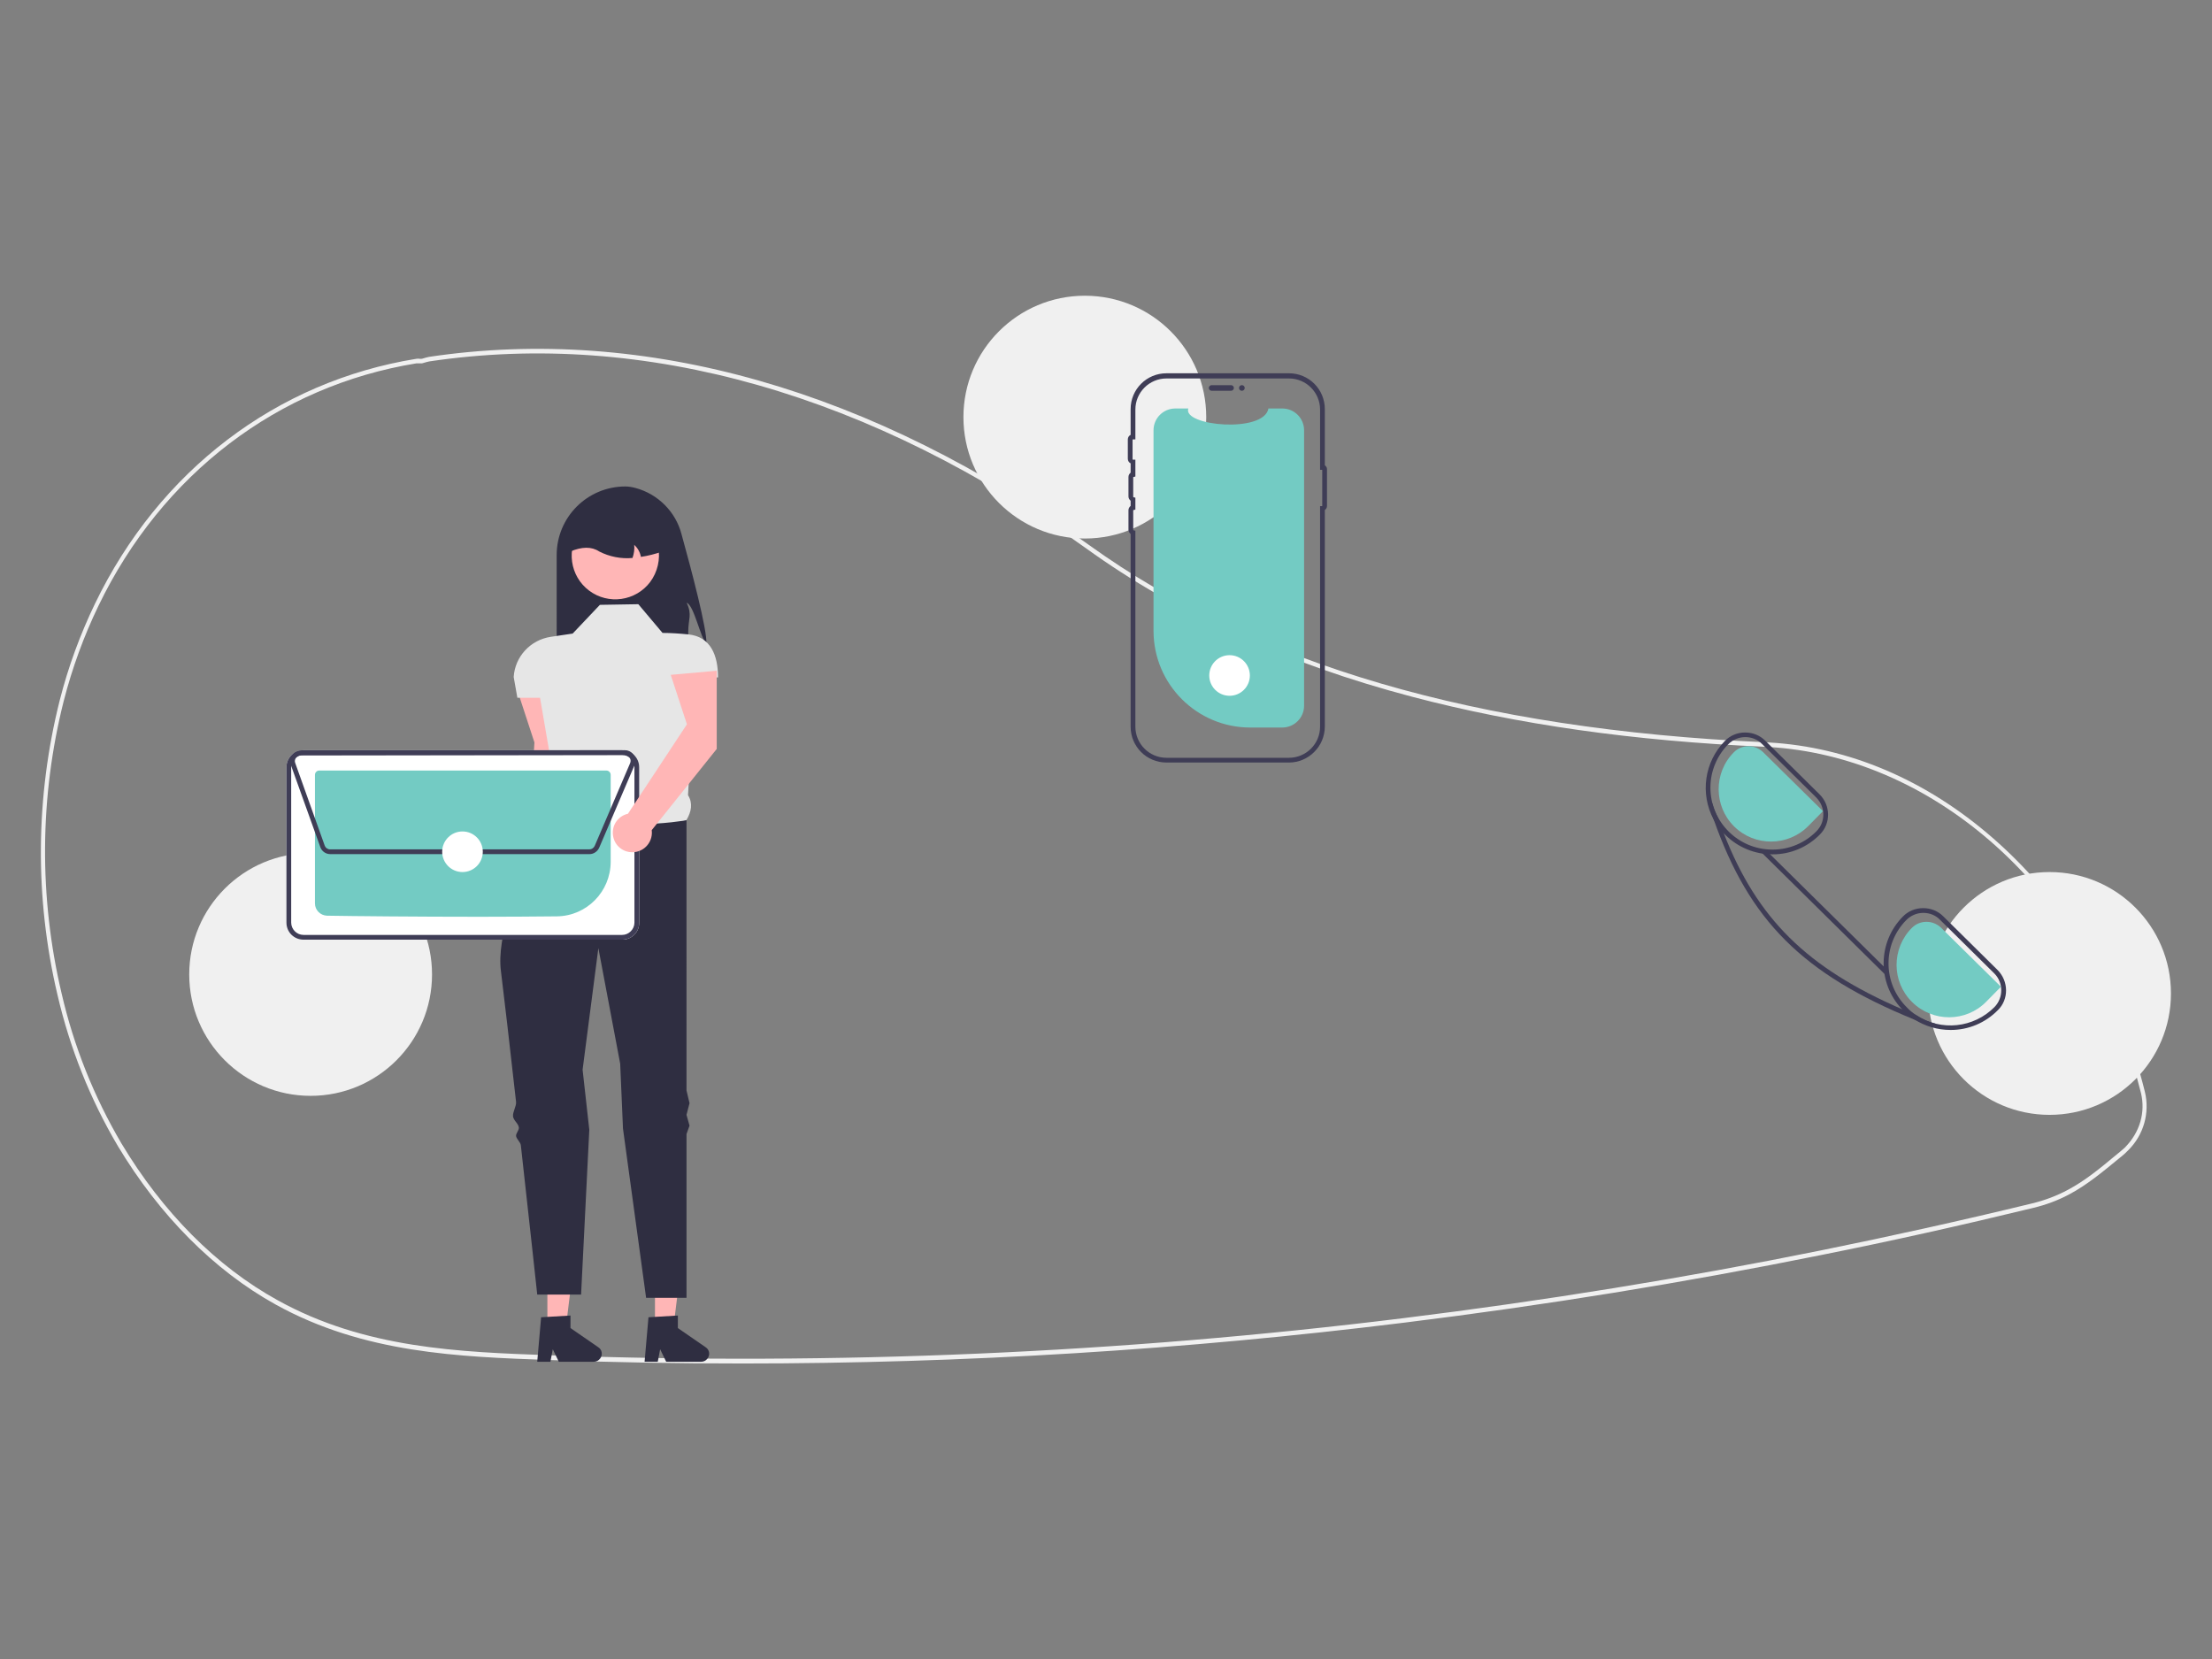 <?xml version="1.0" encoding="utf-8"?>
<!-- Generator: Adobe Illustrator 27.0.0, SVG Export Plug-In . SVG Version: 6.00 Build 0)  -->
<svg version="1.1" xmlns="http://www.w3.org/2000/svg" xmlns:xlink="http://www.w3.org/1999/xlink" x="0px" y="0px"
	 viewBox="0 0 1024 768" style="enable-background:new 0 0 1024 768;" xml:space="preserve">
<rect x="0" y="0" width="1024" height="768" fill="#808080" stroke="none"/>
<style type="text/css">
	.st0{fill:#F0F0F0;}
	.st1{fill:#2F2E41;}
	.st2{fill:#FFB6B6;}
	.st3{fill:#E6E6E6;}
	.st4{fill:#73CBC3;}
	.st5{fill:#3F3D56;}
	.st6{fill:#FFFFFF;}
</style>
<g id="Calque_1">
</g>
<g id="Calque_2">
	<path class="st0" d="M343.7,631.2c-29.8,0-59.5-0.5-89.1-1.6c-42.4-1.5-86.2-3.1-127-25.7c-28.5-15.8-53.7-41.2-73-73.3
		c-12.9-21.8-22.3-45.5-28-70.1c-10.6-44.9-10.2-91.7,1.1-136.5c3.9-15.3,9.4-30.3,16.3-44.6c29.7-61.5,83.9-102.8,148.7-113.3
		c0.5-0.1,1.1-0.1,1.6,0c0.3,0,0.6,0,0.9,0l0.4-0.1c1-0.3,2-0.6,3-0.8c99.9-14.9,205.5,15.2,305.4,87
		c77.2,55.5,179.6,85.4,312.9,91.4l1.9,0.1c37.1,2.1,73,17.4,103.8,44.3c30.4,26.5,53.3,61.8,66,102.1c1.6,4.9,3,10,4.3,15.2
		c2.4,9.8-0.5,20.1-7.7,27.2v0l-0.3,0.3c-0.8,0.8-1.6,1.6-2.5,2.3l-1,0.8c-8.5,7-15.3,12.6-23.3,16.9c-5.4,2.9-11.1,5-17,6.4
		c-32.5,7.9-65.5,15.3-98.1,21.8c-63.3,12.8-128.2,23.3-193,31.3C548.3,624.9,446.1,631.2,343.7,631.2z M193.4,168.2
		c-0.2,0-0.4,0-0.6,0C128.7,178.6,75,219.5,45.6,280.4c-6.8,14.1-12.2,28.9-16.1,44.1c-11.2,44.4-11.5,90.8-1,135.3
		c5.6,24.4,15,47.9,27.7,69.5c19.1,31.9,44,57,72.3,72.6c40.4,22.4,84,24,126.2,25.5c132,4.7,264.1-1,395.1-17.2
		c64.8-8,129.7-18.5,192.9-31.3c32.6-6.6,65.5-13.9,98-21.8c5.8-1.4,11.4-3.5,16.6-6.3c7.9-4.2,14.6-9.7,23-16.7l1-0.8
		c0.7-0.6,1.5-1.3,2.2-1.9l0.2-0.2c6.9-7,9.6-16.2,7.4-25.3v0c-1.3-5.1-2.7-10.2-4.2-15.1c-26.1-82.4-93.7-140.7-168.2-145l-1.9-0.1
		c-60.9-2.7-114.2-10.3-162.9-23.1c-58.2-15.3-109-38.4-150.9-68.6c-99.5-71.5-204.7-101.5-304.2-86.7c-0.9,0.2-1.8,0.4-2.7,0.7
		l-0.7,0.2c-0.4,0-0.8,0-1.2,0C193.9,168.2,193.7,168.2,193.4,168.2L193.4,168.2z"/>
	<path class="st1" d="M327,297.9c-2.8-2.6-5.6-17.4-9.1-18.9c2.6,5.8,0.7,7.3,0.7,13.7c0,3.6-0.4,7.2-1.3,10.7h-59.6V257
		c0-17.6,14.2-31.8,31.8-31.8c0,0,0,0,0,0c1.6,0,3.2,0.3,4.7,0.7c10.4,2.8,18.6,11,21.3,21.4C320.1,263.9,327.4,291.5,327,297.9z"/>
	<path class="st2" d="M261.2,355.1l0-36.2l-21.3,1.9l7.5,22.9l-3.5,57.5c-4.9,1.1-7.9,5.9-6.8,10.8s5.9,7.9,10.8,6.8
		c4.6-1,7.6-5.4,7-10L261.2,355.1z"/>
	<polygon class="st2" points="303.2,614.1 311.8,614.1 315.9,580.9 303.2,580.9 	"/>
	<path class="st1" d="M300.2,609.8l13.6-0.8v5.8l12.9,8.9c1.7,1.1,2.1,3.4,0.9,5.1c-0.7,1-1.8,1.6-3,1.6h-16.2l-2.8-5.8l-1.1,5.8
		h-6.1L300.2,609.8z"/>
	<polygon class="st2" points="253.4,614.1 262,614.1 266.1,580.9 253.4,580.9 	"/>
	<path class="st1" d="M250.5,609.8l13.6-0.8v5.8l12.9,8.9c1.7,1.1,2.1,3.4,0.9,5.1c-0.7,1-1.8,1.6-3,1.6h-16.2l-2.8-5.8l-1.1,5.8
		h-6.1L250.5,609.8z"/>
	<path class="st3" d="M295.5,279.7l-17.8,0.3l-12.6,13.3l-10.1,1.5c-9.4,1.4-16.6,9.1-17.2,18.6l0,0l1.7,9.6H250l6.1,35.6
		c-2.4,6-2.5,10.8,2.3,12.6l15,28.3l44.4-19.9c2.3-3.9,3-7.8,0.7-11.5l3.2-54.5h10.7l0,0c0-10.2-3.4-18.8-13.6-19.9
		c-4-0.4-8.1-0.7-12.1-0.7L295.5,279.7z"/>
	<path class="st1" d="M317.9,379.7c0,0-43.3,7.7-59.4-8.4c0,0-1.6,2.8-4.1,7.4c-0.7,1.3-2.1,2.2-2.9,3.8c-0.7,1.5-2.7,3.2-3.5,4.9
		c-0.7,1.3,0.4,3.1-0.3,4.5c-8.2,17.3-17.9,41.6-15.8,57.7c1.3,10.4,4.1,34.5,7,60.5c0.2,2-1.6,4.6-1.4,6.7c0.2,1.9,2.5,3.3,2.7,5.2
		c0.1,1.3-1.4,2.6-1.3,3.9c0.2,1.4,2,2.8,2.2,4.2c4,35.8,7.6,69.2,7.6,69.2h20.3l3.8-76.3l-3.1-27.8l7.3-56.3l10.1,53.5l1.3,30.1
		l10.7,78.3h18.7v-75.8l1.4-3.9l-1.4-5l1.4-5.4l-1.4-5.9V379.7z"/>
	<path class="st2" d="M301,269.4c-6.7,8.9-19.4,10.7-28.3,4s-10.7-19.4-4-28.3c6.7-8.9,19.4-10.7,28.3-4c3.7,2.8,6.4,6.9,7.5,11.4
		c0.1,0.2,0.1,0.5,0.2,0.7C305.8,258.9,304.4,264.8,301,269.4z"/>
	<path class="st1" d="M296.7,257.8c-0.4-2.2-1.5-4.1-3.1-5.6c0.2,2.1-0.1,4.1-0.8,6.1c-5.3,0.5-10.7-0.6-15.4-3
		c-3.6-2.4-8.1-2.2-13.4,0c0-10.8,8.8-19.6,19.6-19.6c0,0,0,0,0,0h3.5c10.8,0,19.6,8.8,19.6,19.6
		C303.5,256.4,300.1,257.3,296.7,257.8z"/>
	<circle class="st0" cx="143.8" cy="451.1" r="56.2"/>
	<circle class="st0" cx="502.2" cy="193.1" r="56.2"/>
	<circle class="st0" cx="948.8" cy="459.9" r="56.2"/>
	<path class="st4" d="M603.7,199.2v127.5c0,5.5-4.4,10-10,10.1c0,0-0.1,0-0.1,0h-14.8c-24.7,0-44.8-20-44.8-44.8c0,0,0,0,0,0v-92.8
		c0-5.6,4.5-10.1,10.1-10.1h6c-2.8,8.1,35,11.6,37.1,0h6.4C599.2,189.1,603.7,193.6,603.7,199.2L603.7,199.2z"/>
	<path class="st5" d="M559.6,179.6c0-0.7,0.6-1.3,1.3-1.3h9c0.7,0,1.3,0.6,1.3,1.3c0,0.7-0.6,1.3-1.3,1.3h-9
		C560.2,180.9,559.6,180.3,559.6,179.6z"/>
	<path class="st5" d="M596.7,353H540c-9.2,0-16.6-7.4-16.6-16.6v-89.2c-0.6-0.5-1-1.2-1-2v-9c0-0.8,0.4-1.5,1-2v-2.4
		c-0.6-0.5-1-1.2-1-2v-9c0-0.8,0.4-1.5,1-2v-4.3c-0.8-0.4-1.3-1.2-1.3-2.1v-9c0-0.9,0.5-1.7,1.3-2.1v-11.9c0-9.2,7.4-16.6,16.6-16.6
		h56.7c9.2,0,16.6,7.4,16.6,16.6v26c0.6,0.4,1,1,1,1.8v17.1c0,0.7-0.4,1.4-1,1.8v100.2C613.3,345.5,605.8,353,596.7,353z M540,175.2
		c-7.9,0-14.4,6.4-14.4,14.4v13.8l-1.1,0c-0.1,0-0.2,0.1-0.2,0.2v9c0,0.1,0.1,0.2,0.2,0.2l1.1,0v7.8l-0.8,0.2
		c-0.1,0-0.2,0.1-0.2,0.2v9c0,0.1,0.1,0.2,0.2,0.2l0.8,0.2v5.5l-0.8,0.2c-0.1,0-0.2,0.1-0.2,0.2v9c0,0.1,0.1,0.2,0.2,0.2l0.8,0.2
		v90.7c0,7.9,6.4,14.4,14.4,14.4h56.7c7.9,0,14.4-6.4,14.4-14.4V234.3h1v-16.8h-1v-27.9c0-7.9-6.4-14.4-14.4-14.4L540,175.2z"/>
	<circle class="st5" cx="574.9" cy="179.6" r="1.3"/>
	<path class="st6" d="M288.1,435H140.5c-4.4,0-7.9-3.5-7.9-7.9v-71.9c0-4.4,3.5-7.9,7.9-7.9h147.5c4.4,0,7.9,3.5,7.9,7.9v71.9
		C296,431.5,292.4,435,288.1,435z"/>
	<path class="st5" d="M288.1,435H140.5c-4.4,0-7.9-3.5-7.9-7.9v-71.9c0-4.4,3.5-7.9,7.9-7.9h147.5c4.4,0,7.9,3.5,7.9,7.9v71.9
		C296,431.5,292.4,435,288.1,435z M140.5,349.5c-3.1,0-5.7,2.6-5.7,5.7v71.9c0,3.1,2.6,5.7,5.7,5.7h147.5c3.1,0,5.7-2.6,5.7-5.7
		v-71.9c0-3.1-2.6-5.7-5.7-5.7H140.5z"/>
	<path class="st4" d="M222.2,424.4c-29.1,0-59.4-0.3-70.8-0.5c-3.1-0.1-5.6-2.6-5.6-5.7v-59.5c0-1.1,0.9-2,2-2h132.9
		c1.1,0,2,0.9,2,2v40.4c-0.1,13.7-11.1,24.9-24.8,25.1C247.4,424.3,234.9,424.4,222.2,424.4z"/>
	<path class="st5" d="M272.9,395.4h-120c-2.1,0-3.9-1.3-4.6-3.2L134.6,354c-0.9-2.5,0.4-5.3,3-6.2c0.5-0.2,1.1-0.3,1.6-0.3
		l150.1-0.2c2.7,0,4.9,2.2,4.9,4.9c0,0.3,0,0.6-0.1,0.9l0.1,0l-0.4,1l0,0l-16.4,38.3C276.6,394.2,274.8,395.4,272.9,395.4z
		 M289.3,349.5l-150.1,0.2c-1.5,0-2.7,1.2-2.7,2.7c0,0.3,0.1,0.6,0.2,0.9l13.6,38.1c0.4,1.1,1.4,1.8,2.5,1.8h120
		c1.1,0,2-0.6,2.5-1.6l16.4-38.3l0.8,0.3l-0.8-0.3c0.6-1.4,0-2.9-1.4-3.5C290,349.6,289.6,349.5,289.3,349.5z"/>
	<circle class="st6" cx="214.1" cy="394.3" r="9.4"/>
	<circle class="st6" cx="569.2" cy="312.7" r="9.4"/>
	<path class="st5" d="M924.7,449l-25.1-24.8c-2.5-2.5-5.8-3.8-9.3-3.8h-0.1c-3.5,0-6.9,1.4-9.3,3.9c-11.7,11.8-11.9,30.7-0.5,42.8
		c0.3,0.3,0.5,0.6,0.8,0.8c1.5,1.5,3.2,2.9,5,4c5,3.2,10.8,4.9,16.7,4.9h0.2c8.2,0,16-3.3,21.8-9.2C930,462.6,929.9,454.2,924.7,449
		L924.7,449z M923.3,466.2c-9.6,9.7-24.7,11.3-36.1,3.8c-1.6-1-3.1-2.2-4.4-3.6c-11.3-11.1-11.4-29.3-0.3-40.5
		c2.1-2.1,4.9-3.3,7.8-3.3h0.1c2.9,0,5.7,1.1,7.7,3.2l25.1,24.8C927.5,454.9,927.5,461.9,923.3,466.2L923.3,466.2z"/>
	<path class="st5" d="M842.3,367.7l-25.1-24.8c-2.5-2.5-5.8-3.8-9.3-3.8h-0.1c-3.5,0-6.9,1.4-9.3,3.9c-9.5,9.7-11.6,24.4-5.2,36.4
		l0,0c1.3,2.4,2.9,4.6,4.8,6.5c0.2,0.2,0.5,0.5,0.7,0.7c5.8,5.7,13.6,8.9,21.7,8.9h0.2c8.2,0,16-3.3,21.8-9.2
		C847.6,381.2,847.5,372.8,842.3,367.7C842.3,367.7,842.3,367.7,842.3,367.7L842.3,367.7z M840.9,384.8c-5.3,5.4-12.6,8.5-20.2,8.5
		h-0.2c-15.8,0-28.7-12.8-28.7-28.7c0-7.5,3-14.8,8.3-20.1c4.3-4.3,11.3-4.4,15.6-0.1l25.1,24.8
		C845.1,373.5,845.2,380.5,840.9,384.8z"/>
	<path class="st4" d="M926.3,456.8l-27.7-27.3c-3.8-3.7-9.9-3.7-13.6,0.1c-9.4,9.5-9.4,24.9,0.2,34.3c9.5,9.4,24.9,9.4,34.3-0.2
		c0,0,0,0,0,0L926.3,456.8z"/>
	<path class="st4" d="M843.9,375.5l-27.7-27.3c-3.8-3.7-9.9-3.7-13.6,0.1c-9.4,9.5-9.3,24.9,0.2,34.3s24.9,9.3,34.3-0.2c0,0,0,0,0,0
		L843.9,375.5z"/>
	<path class="st5" d="M895.9,473.9l-0.7,1.7c-3.1-1.2-6.1-2.4-9-3.6c-51.7-21.1-76.4-45.8-92.9-92.7l0,0c-0.8-2.2-1.5-4.5-2.3-6.8
		l1.7-0.6c0.6,2.2,1.4,4.4,2.5,6.4c0.9,2.6,1.8,5.1,2.8,7.5c15.5,39.6,38.4,62.2,82.3,81.3c2.2,1,4.5,1.9,6.8,2.9
		C889.8,471.8,892.8,473.1,895.9,473.9z"/>
	
		<rect x="843.5" y="382.4" transform="matrix(0.703 -0.712 0.712 0.703 -49.6 726.577)" class="st5" width="2.2" height="80.5"/>
	<path class="st2" d="M331.8,346.7l0-36.2l-21.3,1.9l7.5,22.9l-27.3,41.4c-4.9,1.1-7.9,5.9-6.8,10.8c1.1,4.9,5.9,7.9,10.8,6.8
		c4.6-1,7.6-5.4,7-10L331.8,346.7z"/>
</g>
</svg>
